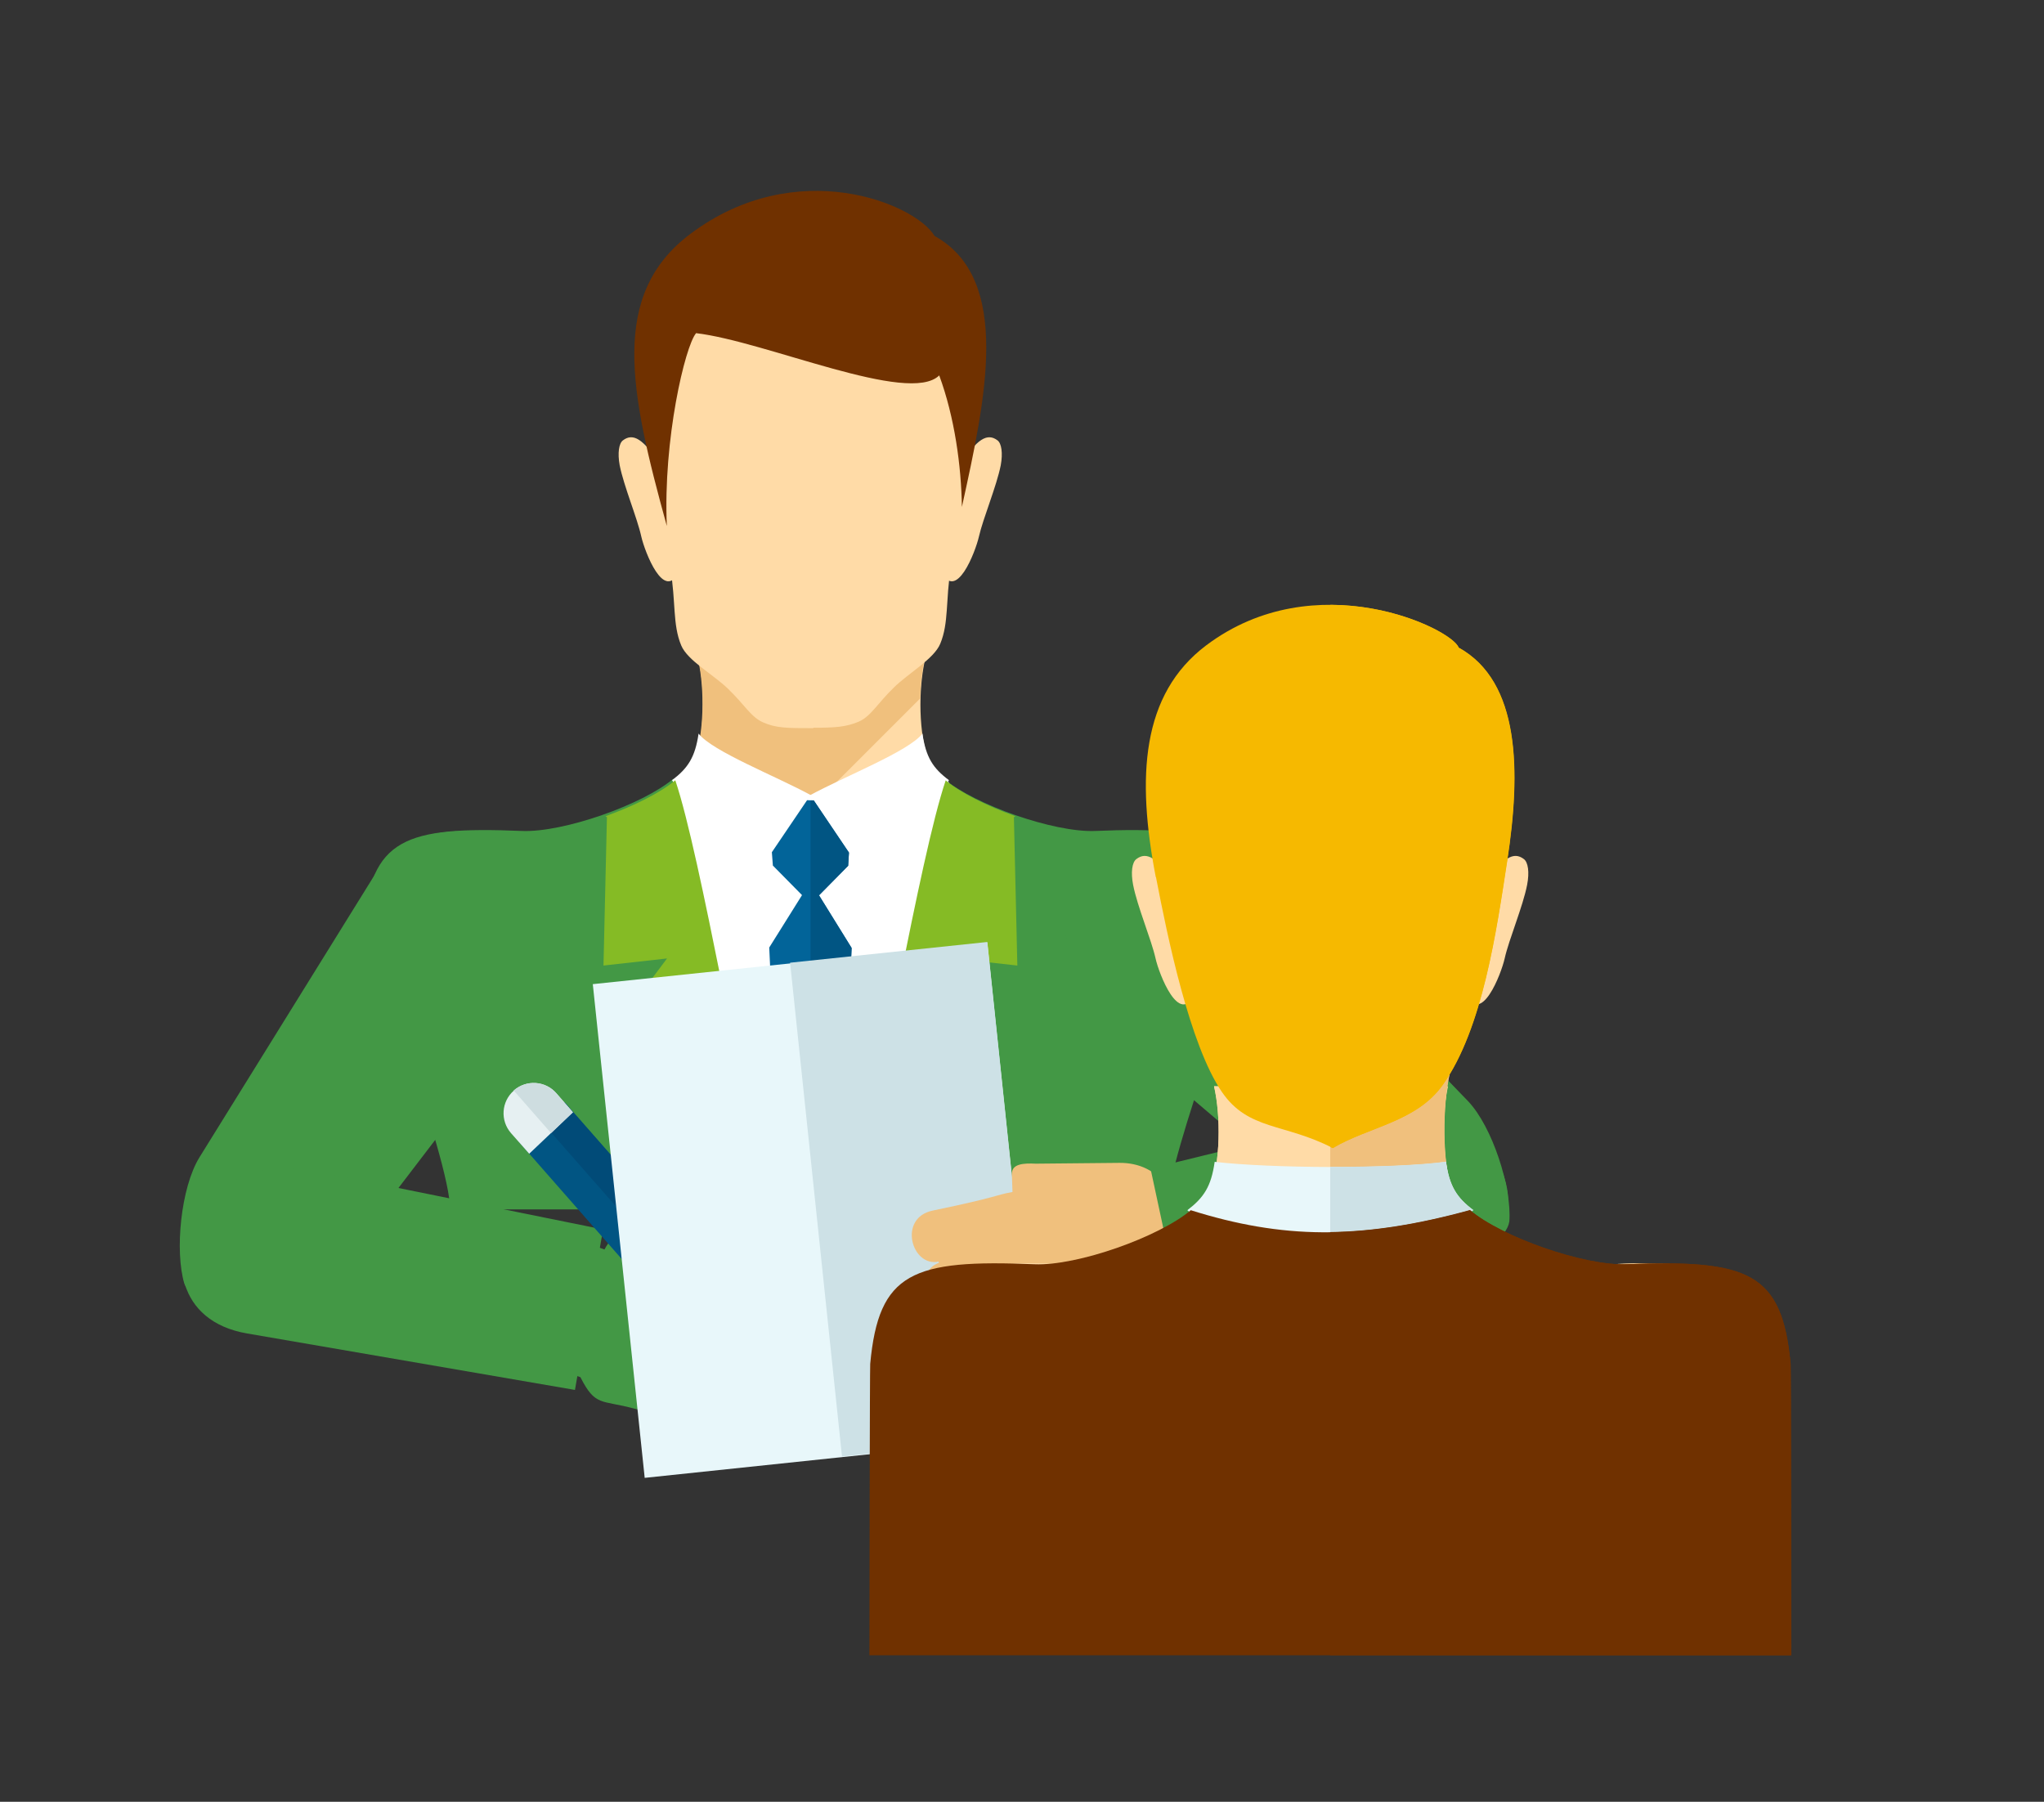 <?xml version="1.0" encoding="UTF-8"?>
<svg id="Layer_1" data-name="Layer 1" xmlns="http://www.w3.org/2000/svg" viewBox="0 0 101 89.03">
  <rect x="0" y="0" width="101" height="89.03" fill="#333333" stroke="none"/>
  <defs>
    <style>
      .cls-1 {
        fill: #85bb25;
      }

      .cls-1, .cls-2, .cls-3, .cls-4, .cls-5, .cls-6, .cls-7, .cls-8, .cls-9, .cls-10, .cls-11, .cls-12, .cls-13 {
        fill-rule: evenodd;
      }

      .cls-14 {
        fill: #014b78;
      }

      .cls-2 {
        fill: #fff;
      }

      .cls-3 {
        fill: #026499;
      }

      .cls-4 {
        fill: #f6b900;
      }

      .cls-5, .cls-15 {
        fill: #cde1e6;
      }

      .cls-16, .cls-13 {
        fill: #e8f7fa;
      }

      .cls-6 {
        fill: #cedde0;
      }

      .cls-7 {
        fill: #439845;
      }

      .cls-8, .cls-17 {
        fill: #015583;
      }

      .cls-9 {
        fill: #e6f0f2;
      }

      .cls-10 {
        fill: #ffdba7;
      }

      .cls-11 {
        fill: #703100;
      }

      .cls-12 {
        fill: #f0c07d;
      }
    </style>
  </defs>
  <g>
    <path class="cls-10" d="M45.9,37.65c.69,1.84,5.43,3.92,7.53,3.83,5.85-.25,7.14,.14,7.4,5.44,.01,.22,.02,.88,.04,1.79-2.79,2.97-6.22,5.34-10.06,6.91H29.3c-3.52-1.43-6.69-3.54-9.34-6.17v-2.23c.22-5.56,1.97-5.99,7.93-5.73,1.83,.08,5.92-2.45,6.42-3.83,.51-1.4,.53-3.59,.21-5.03l5.59,.11,5.59-.11c-.32,1.44-.32,3.64,.21,5.03h-.01Z"/>
    <path class="cls-12" d="M29.57,40.68c2.01-.7,4.37-2.06,4.72-3.03,.51-1.4,.53-3.59,.21-5.03l5.59,.11,5.59-.11c-.12,.55-.2,1.21-.21,1.89l-10.03,10.03-5.87-3.85h0Z"/>
    <path class="cls-7" d="M46.64,38.48c1.51,1.28,5.43,2.66,7.47,2.58,5.84-.24,7.45,.39,7.86,4.76,.02,.18-4.31,11.38-4.31,13.94h-15.76c1.47-5.48,3.44-17.43,4.74-21.29h0Z"/>
    <path class="cls-7" d="M33.27,38.48c-1.51,1.28-5.43,2.66-7.47,2.58-5.84-.24-7.45,.39-7.86,4.76-.02,.17,4.3,11.39,4.3,13.94h15.78c-1.48-5.54-3.48-17.49-4.76-21.29h0Z"/>
    <polygon class="cls-2" points="33.36 38.68 40.08 39.4 46.88 38.64 46.25 59.84 34.06 59.84 33.36 38.68"/>
    <g>
      <path class="cls-10" d="M33.57,28.21l.32-3.86c-.57-.56-.98-.93-1.28-1.4-.82-1.27-1.33-1.57-1.83-1.19-.2,.15-.27,.63-.16,1.23,.21,1.05,.87,2.61,1.07,3.53,.17,.74,1.13,3.27,1.87,1.7h.01Z"/>
      <path class="cls-10" d="M46.5,28.21l-.32-3.86c.57-.56,.98-.93,1.28-1.4,.82-1.27,1.33-1.57,1.83-1.19,.2,.15,.27,.63,.16,1.23-.21,1.05-.87,2.61-1.08,3.53-.17,.74-1.13,3.27-1.87,1.7h0Z"/>
    </g>
    <path class="cls-10" d="M40.18,35.98h-.09c-1.16,0-1.74,0-2.37-.28-.61-.26-.91-.86-1.75-1.67-.71-.69-2-1.39-2.31-2.14-.43-1.03-.26-2.16-.53-3.75-.21-1.27-.81-2.4-.88-3.67-.07-1.37,.15,.06,.1-1.49-.05-1.52-.09-2.77,.1-3.84,.7-4.02,5.73-5.26,9.19-4.75,1.71,.25,3.31,.92,4.51,1.98,.87,.78,1.29,1.67,1.48,2.74,.19,1.06,.15,2.31,.11,3.82-.04,1.55,.18,.11,.11,1.48-.07,1.27-.66,2.39-.87,3.66-.26,1.59-.09,2.71-.52,3.74-.31,.75-1.58,1.46-2.29,2.16-.84,.82-1.13,1.42-1.74,1.69-.61,.26-1.16,.3-2.24,.3v.02Z"/>
    <g>
      <path class="cls-2" d="M45.58,36.24c.17,1.18,.52,1.72,1.31,2.31l-3.36,5.74-3.55-4.97c1.77-.97,4.92-2.19,5.6-3.07h0Z"/>
      <path class="cls-2" d="M34.52,36.24c-.17,1.18-.53,1.72-1.31,2.31l3.36,5.74,3.55-4.97c-1.77-.97-4.92-2.19-5.6-3.07h0Z"/>
    </g>
    <polygon class="cls-3" points="40.21 39.55 41.95 42.13 41.91 42.78 40.47 44.24 42.08 46.84 41.54 59.84 38.62 59.84 38.01 46.82 39.63 44.23 38.19 42.77 38.14 42.11 39.88 39.54 40.21 39.55"/>
    <polygon class="cls-8" points="40.21 39.55 41.95 42.13 41.91 42.78 40.47 44.24 42.08 46.84 41.54 59.84 40.05 59.84 40.05 39.55 40.21 39.55"/>
    <path class="cls-1" d="M46.73,38.56c.74,.62,2.05,1.27,3.44,1.77l-.07,.05,.17,7.33-3.14-.35,1.83,2.44-2.55,10.05h-4.4c1.46-5.5,3.42-17.45,4.72-21.29h0Z"/>
    <path class="cls-1" d="M33.36,38.56c-.74,.62-2.05,1.27-3.44,1.77l.07,.05-.17,7.33,3.14-.35-1.83,2.44,2.77,10.05h4.19c-1.47-5.53-3.44-17.48-4.72-21.29h-.01Z"/>
    <path class="cls-11" d="M34.39,16.47c-.54,.65-1.63,5.25-1.44,9.52-1.84-6.67-2.83-11.43,1.16-14.43,5.24-3.94,11.12-1.5,12.07,.1,3.85,2.13,2.51,8.11,1.35,13.39-.03-2.03-.36-4.44-1.12-6.5-1.5,1.48-8.58-1.69-12.03-2.09h.01Z"/>
    <path class="cls-7" d="M60.88,42.33l11.65,12.07c1.22,1.27,2.18,4.3,2.05,5.96-.23,1.53-4.61,3.35-7.85,.59l-10.94-9.32c-4.75-4.05-3.46-8.74-.23-9.97,1.44-.55,3.93-.76,5.31,.67h0Z"/>
    <g>
      <path class="cls-7" d="M18.7,42.93l-8.84,14.25c-.93,1.5-1.23,4.66-.75,6.25,.54,1.45,5.21,2.3,7.79-1.08l8.73-11.42c1.92-2.51,.4-4.69-.15-6.46-.53-1.72-.04-3.07-1.73-3.33-1.53-.23-4,.08-5.05,1.78h0Z"/>
      <path class="cls-7" d="M41.26,64.97l-.02,.08c1.26,.4,.66,2.38-.66,2.3l-.02,.08c1.36,.34,.94,2.54-.45,2.34l-.03,.1h.02c.71,.53,.1,1.58-1.12,1.38-2.81-.45-4.78-.87-7.65-1.65-1.63-.44-1.91-.09-2.65-1.55l-5.72-2.03,1.07-6.35,5.84,2.07c.42-.83,1.31-1.27,2.26-1.29l4.14-.11c.5-.19,1.11-.02,1.34,.51l.45,1.02c.91,.13,.04,.03,3.39,.59,1.73,.29,1.15,2.75-.21,2.53l.02-.02Z"/>
      <path class="cls-7" d="M15.58,57.87l14.22,2.88-1.39,7.93-16.2-2.79c-1.74-.3-2.71-1.25-3.07-2.42-.9-2.95,1.89-6.52,6.44-5.59h0Z"/>
    </g>
    <g>
      <rect class="cls-17" x="30.68" y="53.44" width="2.98" height="16.33" transform="translate(-32.65 36.53) rotate(-41.28)"/>
      <rect class="cls-14" x="31.98" y="52.93" width="1.49" height="16.33" transform="translate(-32.17 36.77) rotate(-41.28)"/>
      <path class="cls-9" d="M25.39,53.88h0c.62-.54,1.56-.48,2.1,.14l.82,.94-2.16,2.05-.9-1.02c-.54-.62-.48-1.56,.14-2.1h0Z"/>
      <path class="cls-6" d="M25.39,53.88c.62-.54,1.56-.48,2.1,.14l.82,.94-1.08,1.03-1.84-2.1h0Z"/>
    </g>
    <g>
      <rect class="cls-16" x="30.52" y="47.54" width="19.6" height="24.53" transform="translate(-6.03 4.54) rotate(-6)"/>
      <rect class="cls-15" x="40.3" y="46.99" width="9.8" height="24.53" transform="translate(-5.95 5.05) rotate(-6)"/>
    </g>
    <path class="cls-12" d="M46.37,62.32l.02,.08c-1.24,.45-.57,2.41,.75,2.27l.02,.08c-1.35,.39-.85,2.58,.54,2.33l.03,.1h-.02c-.68,.56-.04,1.58,1.17,1.34,2.79-.55,4.74-1.05,7.58-1.94,1.61-.51,1.9-.16,2.59-1.65l5.64-2.24-1.31-6.31-5.75,2.29c-.45-.82-1.36-1.22-2.31-1.21l-4.14,.04c-.59-.03-1.2,0-1.18,.52l.03,.88c-.9,.16-.63,.23-3.95,.92-1.72,.36-1.04,2.8,.3,2.52v-.02Z"/>
    <path class="cls-7" d="M67.75,55.07l-10.9,2.67,1.69,7.87,12.88-2.66c1.73-.36,2.66-1.35,2.98-2.53,.79-2.99-2.14-6.45-6.65-5.35h0Z"/>
  </g>
  <g>
    <path class="cls-10" d="M71.78,58.87c.72,1.9,5.61,3.7,7.78,3.6,6.04-.26,7.38,.5,7.64,5.98,.01,.23,.02,.91,.04,1.85-2.89,3.07-6.43,5.52-10.39,7.14h-22.23c-3.64-1.48-6.91-3.66-9.66-6.38v-2.31c.23-5.75,1.5-6.54,7.66-6.27,1.89,.08,6.65-2.18,7.16-3.6,.53-1.44,.55-3.71,.21-5.2l5.78,.11,5.78-.11c-.33,1.49-.33,3.76,.21,5.2h.02Z"/>
    <path class="cls-10" d="M71.78,58.87c.72,1.9,5.61,3.69,7.78,3.6,6.04-.26,7.38,.5,7.64,5.97,.01,.23,.02,.92,.04,1.85-2.89,3.07-6.43,5.52-10.39,7.14h-22.23c-3.64-1.48-6.91-3.66-9.66-6.38v-2.31c.23-5.75,1.5-6.54,7.66-6.27,1.89,.08,6.65-2.18,7.16-3.6,.53-1.44,.55-3.71,.21-5.2l5.78,.11,5.85-.7c-.33,1.49-.4,4.35,.15,5.79h0Z"/>
    <path class="cls-12" d="M71.78,58.87c.72,1.9,5.61,3.69,7.78,3.6,6.04-.26,7.38,.5,7.64,5.97,.01,.23,.02,.92,.04,1.85-2.89,3.07-6.43,5.52-10.39,7.14h-11.12v-23.65h.05l5.85-.7c-.33,1.49-.4,4.35,.15,5.79h0Z"/>
    <g>
      <path class="cls-10" d="M59.04,49.11l.33-3.99c-.59-.58-1.02-.97-1.33-1.44-.85-1.31-1.38-1.62-1.89-1.23-.21,.16-.28,.65-.16,1.27,.21,1.08,.9,2.7,1.11,3.64,.17,.76,1.17,3.37,1.93,1.75h.01Z"/>
      <path class="cls-10" d="M72.41,49.11l-.33-3.99c.59-.58,1.02-.97,1.33-1.44,.85-1.31,1.38-1.62,1.89-1.23,.21,.16,.28,.65,.16,1.27-.21,1.08-.9,2.7-1.11,3.64-.17,.76-1.17,3.37-1.93,1.75h-.01Z"/>
    </g>
    <path class="cls-13" d="M60.02,57.41c-.17,1.22-.54,1.77-1.35,2.39,4.91,4.01,8.92,3.78,14.13,0-.81-.61-1.18-1.17-1.35-2.39-2.55,.36-8.7,.32-11.42,0h-.01Z"/>
    <path class="cls-5" d="M65.73,62.71c2.23-.06,4.5-1.06,7.07-2.92-.81-.61-1.18-1.17-1.35-2.39-1.29,.18-3.5,.26-5.72,.26v5.05h0Z"/>
    <path class="cls-11" d="M72.64,59.8c1.56,1.32,5.61,2.75,7.72,2.67,6.04-.24,7.7,.4,8.12,4.92,.02,.18,.03,11.76,.03,14.4H42.96c0-2.63,.02-14.22,.04-14.4,.42-4.52,2.08-5.17,8.12-4.92,2.11,.09,6.16-1.35,7.72-2.67,4.49,1.41,8.34,1.5,13.82,0h-.02Z"/>
    <path class="cls-11" d="M72.64,59.8c1.56,1.32,5.61,2.75,7.72,2.67,6.04-.24,7.7,.4,8.12,4.92,.02,.18,.03,11.76,.03,14.4h-22.78v-20.91c2.1-.03,4.33-.38,6.91-1.09h0Z"/>
    <path class="cls-4" d="M57.11,43.34c-.95-4.94-.72-9.03,2.49-11.45,5.41-4.07,12.14-.84,12.48,.11,3.04,1.68,3.08,6.1,2.4,10.53-.53,3.45-1.21,8.29-3.18,11.07-1.3,1.84-3.65,2.07-5.44,3.13-2.39-1.24-4.17-.86-5.48-2.77-1.59-2.32-2.69-7.66-3.26-10.62h-.01Z"/>
    <path class="cls-4" d="M65.73,29.89c3.37,0,6.13,1.51,6.34,2.11,3.04,1.68,3.08,6.1,2.4,10.53-.53,3.45-1.21,8.29-3.18,11.07-1.3,1.84-3.65,2.07-5.44,3.13l-.12-.06V29.89h0Z"/>
  </g>
</svg>